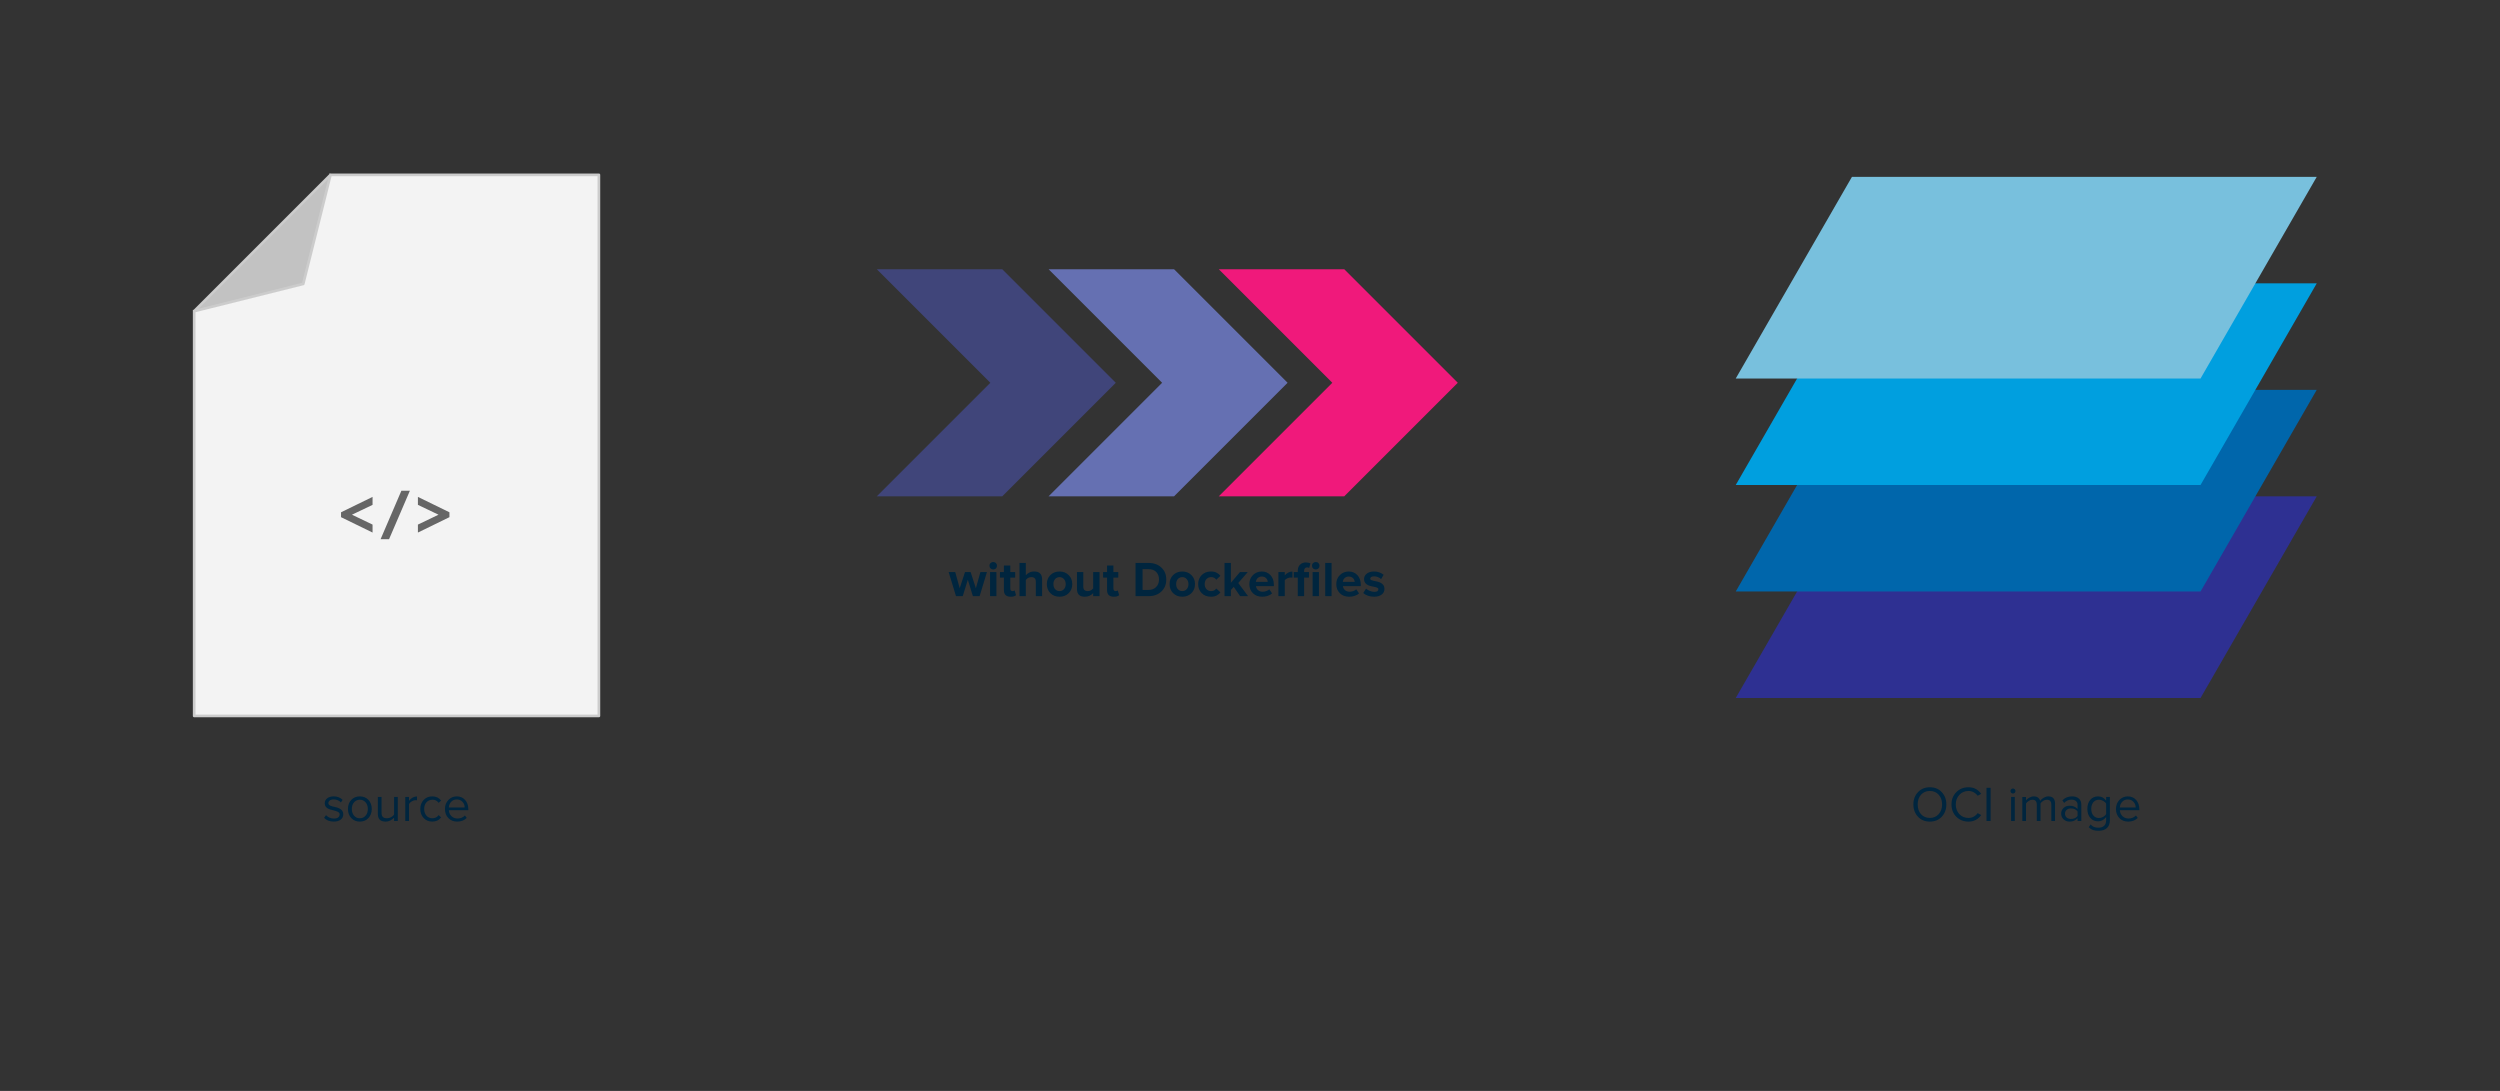 <svg version="1.1" viewBox="0.0 0.0 936.661 408.724" fill="none" stroke="none" stroke-linecap="square" stroke-miterlimit="10" xmlns:xlink="http://www.w3.org/1999/xlink" xmlns="http://www.w3.org/2000/svg"><rect x="0.0" y="0.0" width="936.661" height="408.724" fill="#333333" stroke="none"/><clipPath id="p.0"><path d="m0 0l936.661 0l0 408.724l-936.661 0l0 -408.724z" clip-rule="nonzero"/></clipPath><g clip-path="url(#p.0)"><path fill="#000000" fill-opacity="0.0" d="m0 0l936.661 0l0 408.724l-936.661 0z" fill-rule="evenodd"/><path fill="#f3f3f3" d="m224.38 268.236l-151.629 0l0 -151.649l51.082 -51.082l100.547 0z" fill-rule="evenodd"/><path fill="#c2c2c2" d="m123.834 65.505l-10.216 40.866l-40.866 10.216z" fill-rule="evenodd"/><path fill="#000000" fill-opacity="0.0" d="m123.834 65.505l-10.216 40.866l-40.866 10.216l51.082 -51.082l100.547 0l0 202.731l-151.629 0l0 -151.649" fill-rule="evenodd"/><path stroke="#cccccc" stroke-width="1.0" stroke-linejoin="round" stroke-linecap="butt" d="m123.834 65.505l-10.216 40.866l-40.866 10.216l51.082 -51.082l100.547 0l0 202.731l-151.629 0l0 -151.649" fill-rule="evenodd"/><path fill="#666666" d="m156.576 186.169l11.812 5.766l0 1.828l-11.812 5.766l0 -2.984l7.719 -3.703l-7.719 -3.688l0 -2.984zm-13.98 15.844l7.781 -18.141l3.188 0l-7.797 18.141l-3.172 0zm-3.012 -12.859l-7.719 3.688l7.719 3.703l0 2.984l-11.813 -5.766l0 -1.828l11.813 -5.766l0 2.984z" fill-rule="nonzero"/><path fill="#000000" fill-opacity="0.0" d="m68.65 258.158l159.846 0l0 85.058l-159.846 0z" fill-rule="evenodd"/><path fill="#00253e" d="m125.063 307.826q-2.297 0 -3.641 -1.406l0.734 -1.016q0.453 0.531 1.234 0.906q0.797 0.375 1.734 0.375q1.047 0 1.578 -0.438q0.547 -0.438 0.547 -1.109q0 -0.594 -0.594 -0.938q-0.578 -0.344 -2.188 -0.719q-1.359 -0.281 -2.078 -0.875q-0.719 -0.609 -0.719 -1.641q0 -1.141 0.906 -1.859q0.922 -0.734 2.453 -0.734q2.031 0 3.344 1.312l-0.656 0.969q-0.406 -0.484 -1.109 -0.812q-0.703 -0.328 -1.578 -0.328q-0.938 0 -1.469 0.406q-0.531 0.406 -0.531 1.016q0 0.531 0.594 0.859q0.609 0.312 2.203 0.641q1.359 0.328 2.062 0.969q0.719 0.641 0.719 1.703q0 1.25 -0.969 1.984q-0.969 0.734 -2.578 0.734zm9.753 0q-1.953 0 -3.203 -1.328q-1.25 -1.328 -1.25 -3.406q0 -2.094 1.25 -3.406q1.25 -1.312 3.203 -1.312q1.969 0 3.219 1.312q1.25 1.312 1.25 3.406q0 2.078 -1.25 3.406q-1.25 1.328 -3.219 1.328zm0 -1.25q1.312 0 2.156 -0.969q0.844 -0.984 0.844 -2.516q0 -1.516 -0.844 -2.484q-0.844 -0.984 -2.156 -0.984q-1.297 0 -2.156 0.969q-0.844 0.969 -0.844 2.5q0 1.547 0.844 2.516q0.844 0.969 2.156 0.969zm12.828 1.031l0 -1.266q-0.531 0.594 -1.375 1.047q-0.828 0.438 -1.844 0.438q-2.859 0 -2.859 -2.875l0 -6.359l1.391 0l0 5.938q0 1.062 0.484 1.562q0.484 0.484 1.531 0.484q0.828 0 1.547 -0.406q0.734 -0.406 1.125 -0.953l0 -6.625l1.391 0l0 9.016l-1.391 0zm4.201 0l0 -9.016l1.391 0l0 1.453q1.25 -1.641 3.0 -1.641l0 1.438l-0.547 -0.047q-0.641 0 -1.406 0.453q-0.766 0.453 -1.047 0.984l0 6.375l-1.391 0zm10.125 0.219q-1.984 0 -3.25 -1.344q-1.25 -1.344 -1.25 -3.391q0 -2.031 1.25 -3.375q1.266 -1.344 3.25 -1.344q2.094 0 3.297 1.562l-0.922 0.859q-0.859 -1.172 -2.297 -1.172q-1.391 0 -2.266 0.969q-0.859 0.953 -0.859 2.5q0 1.562 0.859 2.531q0.859 0.953 2.266 0.953q1.406 0 2.297 -1.172l0.922 0.859q-1.203 1.562 -3.297 1.562zm9.329 0q-2.031 0 -3.312 -1.312q-1.281 -1.328 -1.281 -3.422q0 -2.0 1.266 -3.359q1.281 -1.359 3.172 -1.359q1.938 0 3.125 1.344q1.203 1.344 1.203 3.484l0 0.359l-7.297 0q0.078 1.375 1.0 2.25q0.922 0.859 2.25 0.859q1.641 0 2.781 -1.141l0.672 0.922q-1.375 1.375 -3.578 1.375zm2.797 -5.297q0 -1.25 -0.828 -2.125q-0.812 -0.875 -2.141 -0.875q-1.25 0 -2.078 0.875q-0.828 0.875 -0.875 2.125l5.922 0z" fill-rule="nonzero"/><path fill="#f0197b" d="m456.64 100.881l47.008 0l42.535 42.535l-42.535 42.535l-47.008 0l42.535 -42.535z" fill-rule="evenodd"/><path fill="#6570b2" d="m392.873 100.881l47.008 0l42.535 42.535l-42.535 42.535l-47.008 0l42.535 -42.535z" fill-rule="evenodd"/><path fill="#40457a" d="m328.507 100.881l47.008 0l42.535 42.535l-42.535 42.535l-47.008 0l42.535 -42.535z" fill-rule="evenodd"/><path fill="#2e3092" d="m650.323 261.505l43.536 -75.544l174.143 0l-43.536 75.544z" fill-rule="evenodd"/><path fill="#0066ab" d="m650.323 221.607l43.536 -75.544l174.143 0l-43.536 75.544z" fill-rule="evenodd"/><path fill="#009fdf" d="m650.323 181.708l43.536 -75.544l174.143 0l-43.536 75.544z" fill-rule="evenodd"/><path fill="#78c0dd" d="m650.323 141.81l43.536 -75.544l174.143 0l-43.536 75.544z" fill-rule="evenodd"/><path fill="#000000" fill-opacity="0.0" d="m650.314 258.161l217.697 0l0 85.058l-217.697 0z" fill-rule="evenodd"/><path fill="#00253e" d="m723.052 307.829q-2.734 0 -4.453 -1.828q-1.719 -1.828 -1.719 -4.609q0 -2.797 1.719 -4.609q1.734 -1.828 4.453 -1.828q2.75 0 4.453 1.828q1.719 1.828 1.719 4.609q0 2.797 -1.734 4.625q-1.719 1.812 -4.438 1.812zm0 -1.375q2.031 0 3.297 -1.422q1.281 -1.438 1.281 -3.641q0 -2.234 -1.281 -3.641q-1.266 -1.406 -3.297 -1.406q-2.016 0 -3.297 1.391q-1.266 1.375 -1.266 3.656q0 2.25 1.25 3.656q1.266 1.406 3.312 1.406zm14.491 1.375q-2.734 0 -4.562 -1.797q-1.828 -1.812 -1.828 -4.641q0 -2.812 1.828 -4.625q1.828 -1.812 4.562 -1.812q2.969 0 4.734 2.469l-1.312 0.734q-0.547 -0.797 -1.453 -1.297q-0.906 -0.516 -1.969 -0.516q-2.062 0 -3.422 1.438q-1.359 1.438 -1.359 3.609q0 2.203 1.344 3.641q1.359 1.422 3.438 1.422q1.062 0 1.969 -0.5q0.906 -0.516 1.453 -1.312l1.328 0.734q-1.812 2.453 -4.75 2.453zm6.721 -0.219l0 -12.438l1.547 0l0 12.438l-1.547 0zm9.913 -10.297q-0.375 0 -0.656 -0.266q-0.281 -0.281 -0.281 -0.672q0 -0.391 0.281 -0.672q0.281 -0.281 0.656 -0.281q0.391 0 0.672 0.281q0.281 0.281 0.281 0.672q0 0.391 -0.281 0.672q-0.281 0.266 -0.672 0.266zm-0.688 10.297l0 -9.016l1.391 0l0 9.016l-1.391 0zm15.073 0l0 -6.125q0 -1.859 -1.672 -1.859q-0.703 0 -1.375 0.422q-0.656 0.422 -1.0 0.953l0 6.609l-1.406 0l0 -6.125q0 -1.859 -1.656 -1.859q-0.688 0 -1.344 0.438q-0.656 0.422 -1.031 0.969l0 6.578l-1.391 0l0 -9.016l1.391 0l0 1.312q0.312 -0.547 1.188 -1.031q0.891 -0.5 1.719 -0.5q1.047 0 1.625 0.484q0.594 0.484 0.812 1.188q0.453 -0.719 1.312 -1.188q0.859 -0.484 1.703 -0.484q2.516 0 2.516 2.719l0 6.516l-1.391 0zm9.824 0l0 -1.031q-1.141 1.25 -2.984 1.25q-1.359 0 -2.266 -0.859q-0.891 -0.859 -0.891 -2.125q0 -1.297 0.891 -2.125q0.891 -0.844 2.266 -0.844q1.938 0 2.984 1.234l0 -1.625q0 -0.906 -0.641 -1.391q-0.641 -0.5 -1.641 -0.5q-1.578 0 -2.75 1.25l-0.656 -0.984q1.438 -1.484 3.594 -1.484q1.672 0 2.578 0.812q0.922 0.797 0.922 2.234l0 6.188l-1.406 0zm-2.484 -0.781q1.672 0 2.484 -1.125l0 -1.688q-0.812 -1.125 -2.484 -1.125q-0.984 0 -1.609 0.547q-0.609 0.547 -0.609 1.422q0 0.859 0.609 1.422q0.625 0.547 1.609 0.547zm10.301 4.438q-1.156 0 -2.0 -0.281q-0.828 -0.281 -1.641 -1.062l0.719 -1.047q0.562 0.672 1.25 0.953q0.703 0.281 1.672 0.281q1.391 0 2.141 -0.719q0.75 -0.719 0.75 -1.984l0 -1.297q-0.484 0.703 -1.281 1.156q-0.781 0.453 -1.734 0.453q-1.828 0 -2.922 -1.281q-1.094 -1.297 -1.094 -3.375q0 -2.172 1.109 -3.422q1.109 -1.266 2.906 -1.266q1.859 0 3.016 1.578l0 -1.359l1.406 0l0 8.75q0 1.906 -1.125 2.906q-1.109 1.016 -3.172 1.016zm0.203 -4.781q0.766 0 1.516 -0.406q0.766 -0.406 1.172 -1.062l0 -3.938q-0.406 -0.656 -1.172 -1.047q-0.766 -0.406 -1.516 -0.406q-1.312 0 -2.109 0.953q-0.781 0.953 -0.781 2.484q0 1.547 0.797 2.484q0.812 0.938 2.094 0.938zm10.959 1.344q-2.031 0 -3.312 -1.312q-1.281 -1.328 -1.281 -3.422q0 -2.0 1.266 -3.359q1.281 -1.359 3.172 -1.359q1.938 0 3.125 1.344q1.203 1.344 1.203 3.484l0 0.359l-7.297 0q0.078 1.375 1.0 2.25q0.922 0.859 2.25 0.859q1.641 0 2.781 -1.141l0.672 0.922q-1.375 1.375 -3.578 1.375zm2.797 -5.297q0 -1.25 -0.828 -2.125q-0.812 -0.875 -2.141 -0.875q-1.25 0 -2.078 0.875q-0.828 0.875 -0.875 2.125l5.922 0z" fill-rule="nonzero"/><path fill="#000000" fill-opacity="0.0" d="m230.298 153.598l414.11 0l0 125.669l-414.11 0z" fill-rule="evenodd"/><path fill="#00253e" d="m364.502 223.352l-1.891 -6.141l-1.906 6.141l-2.531 0l-2.75 -9.016l2.469 0l1.672 6.062l1.984 -6.062l2.109 0l1.969 6.062l1.688 -6.062l2.453 0l-2.734 9.016l-2.531 0zm7.612 -9.984q-0.578 0 -1.0 -0.406q-0.406 -0.406 -0.406 -1.016q0 -0.594 0.406 -0.984q0.422 -0.406 1.0 -0.406q0.609 0 1.016 0.406q0.406 0.391 0.406 0.984q0 0.609 -0.406 1.016q-0.406 0.406 -1.016 0.406zm-1.172 9.984l0 -9.016l2.375 0l0 9.016l-2.375 0zm7.751 0.219q-2.562 0 -2.562 -2.453l0 -4.703l-1.484 0l0 -2.078l1.484 0l0 -2.453l2.391 0l0 2.453l1.828 0l0 2.078l-1.828 0l0 4.062q0 0.438 0.203 0.719q0.219 0.266 0.609 0.266q0.562 0 0.828 -0.25l0.5 1.781q-0.609 0.578 -1.969 0.578zm9.384 -0.219l0 -5.484q0 -1.641 -1.688 -1.641q-1.234 0 -2.047 1.062l0 6.062l-2.375 0l0 -12.438l2.375 0l0 4.609q0.422 -0.531 1.234 -0.969q0.812 -0.438 1.938 -0.438q1.484 0 2.203 0.766q0.719 0.75 0.719 2.062l0 6.406l-2.359 0zm8.899 0.219q-2.094 0 -3.438 -1.344q-1.328 -1.344 -1.328 -3.391q0 -2.047 1.328 -3.375q1.344 -1.344 3.438 -1.344q2.078 0 3.422 1.344q1.344 1.328 1.344 3.375q0 2.078 -1.344 3.406q-1.344 1.328 -3.422 1.328zm0 -2.109q1.016 0 1.656 -0.734q0.656 -0.734 0.656 -1.891q0 -1.125 -0.656 -1.859q-0.641 -0.75 -1.656 -0.75q-1.0 0 -1.656 0.719q-0.641 0.719 -0.641 1.891q0 1.188 0.641 1.906q0.656 0.719 1.656 0.719zm12.599 1.891l0 -1.141q-1.203 1.359 -3.172 1.359q-1.484 0 -2.203 -0.75q-0.703 -0.75 -0.703 -2.078l0 -6.406l2.375 0l0 5.469q0 1.656 1.656 1.656q1.219 0 2.047 -1.016l0 -6.109l2.375 0l0 9.016l-2.375 0zm7.755 0.219q-2.562 0 -2.562 -2.453l0 -4.703l-1.484 0l0 -2.078l1.484 0l0 -2.453l2.391 0l0 2.453l1.828 0l0 2.078l-1.828 0l0 4.062q0 0.438 0.203 0.719q0.219 0.266 0.609 0.266q0.562 0 0.828 -0.25l0.5 1.781q-0.609 0.578 -1.969 0.578zm8.113 -0.219l0 -12.438l4.906 0q2.938 0 4.766 1.719q1.844 1.703 1.844 4.5q0 2.781 -1.844 4.5q-1.828 1.719 -4.766 1.719l-4.906 0zm4.906 -2.328q1.734 0 2.812 -1.094q1.078 -1.094 1.078 -2.797q0 -1.766 -1.031 -2.828q-1.031 -1.062 -2.859 -1.062l-2.266 0l0 7.781l2.266 0zm12.614 2.547q-2.094 0 -3.438 -1.344q-1.328 -1.344 -1.328 -3.391q0 -2.047 1.328 -3.375q1.344 -1.344 3.438 -1.344q2.078 0 3.422 1.344q1.344 1.328 1.344 3.375q0 2.078 -1.344 3.406q-1.344 1.328 -3.422 1.328zm0 -2.109q1.016 0 1.656 -0.734q0.656 -0.734 0.656 -1.891q0 -1.125 -0.656 -1.859q-0.641 -0.75 -1.656 -0.75q-1.0 0 -1.656 0.719q-0.641 0.719 -0.641 1.891q0 1.188 0.641 1.906q0.656 0.719 1.656 0.719zm10.724 2.109q-2.125 0 -3.453 -1.344q-1.328 -1.344 -1.328 -3.391q0 -2.031 1.328 -3.375q1.328 -1.344 3.453 -1.344q1.375 0 2.234 0.5q0.875 0.5 1.328 1.125l-1.547 1.453q-0.656 -0.969 -1.906 -0.969q-1.078 0 -1.766 0.719q-0.672 0.719 -0.672 1.891q0 1.172 0.672 1.906q0.688 0.719 1.766 0.719q1.219 0 1.906 -0.969l1.547 1.438q-0.453 0.641 -1.328 1.141q-0.859 0.5 -2.234 0.5zm10.95 -0.219l-2.391 -3.469l-1.078 1.156l0 2.312l-2.375 0l0 -12.438l2.375 0l0 7.438l3.406 -4.016l2.922 0l-3.562 4.094l3.672 4.922l-2.969 0zm8.26 0.219q-2.125 0 -3.469 -1.312q-1.344 -1.312 -1.344 -3.422q0 -2.016 1.328 -3.359q1.344 -1.359 3.344 -1.359q1.984 0 3.25 1.375q1.266 1.359 1.266 3.594l0 0.516l-6.703 0q0.109 0.859 0.766 1.484q0.672 0.609 1.828 0.609q0.562 0 1.25 -0.234q0.688 -0.234 1.156 -0.672l1.047 1.531q-0.672 0.625 -1.672 0.938q-0.984 0.312 -2.047 0.312zm2.078 -5.578q-0.062 -0.891 -0.688 -1.438q-0.609 -0.547 -1.531 -0.547q-0.938 0 -1.531 0.562q-0.594 0.562 -0.688 1.422l4.438 0zm4.004 5.359l0 -9.016l2.375 0l0 1.234q0.484 -0.594 1.25 -1.016q0.781 -0.438 1.625 -0.438l0 2.312l-0.656 -0.062q-0.641 0 -1.281 0.312q-0.641 0.297 -0.938 0.719l0 5.953l-2.375 0zm7.247 0l0 -6.938l-1.5 0l0 -2.078l1.5 0l0 -0.484q0 -1.453 0.844 -2.281q0.844 -0.844 2.188 -0.844q1.016 0 1.719 0.375l-0.484 1.703q-0.312 -0.219 -0.766 -0.219q-0.5 0 -0.812 0.328q-0.312 0.328 -0.312 0.938l0 0.484l1.828 0l0 2.078l-1.828 0l0 6.938l-2.375 0zm6.734 -9.984q-0.578 0 -1.0 -0.406q-0.406 -0.406 -0.406 -1.016q0 -0.594 0.406 -0.984q0.422 -0.406 1.0 -0.406q0.609 0 1.016 0.406q0.406 0.391 0.406 0.984q0 0.609 -0.406 1.016q-0.406 0.406 -1.016 0.406zm-1.172 9.984l0 -9.016l2.375 0l0 9.016l-2.375 0zm4.727 0l0 -12.438l2.375 0l0 12.438l-2.375 0zm8.954 0.219q-2.125 0 -3.469 -1.312q-1.344 -1.312 -1.344 -3.422q0 -2.016 1.328 -3.359q1.344 -1.359 3.344 -1.359q1.984 0 3.25 1.375q1.266 1.359 1.266 3.594l0 0.516l-6.703 0q0.109 0.859 0.766 1.484q0.672 0.609 1.828 0.609q0.562 0 1.25 -0.234q0.688 -0.234 1.156 -0.672l1.047 1.531q-0.672 0.625 -1.672 0.938q-0.984 0.312 -2.047 0.312zm2.078 -5.578q-0.062 -0.891 -0.688 -1.438q-0.609 -0.547 -1.531 -0.547q-0.938 0 -1.531 0.562q-0.594 0.562 -0.688 1.422l4.438 0zm7.254 5.578q-1.172 0 -2.25 -0.359q-1.078 -0.375 -1.781 -1.031l1.031 -1.656q0.531 0.5 1.422 0.859q0.906 0.359 1.688 0.359q1.516 0 1.516 -0.969q0 -0.375 -0.406 -0.562q-0.391 -0.188 -0.969 -0.312l-1.297 -0.266q-2.688 -0.578 -2.688 -2.688q0 -1.25 1.031 -2.031q1.047 -0.797 2.672 -0.797q2.109 0 3.625 1.234l-0.938 1.625q-0.422 -0.438 -1.125 -0.734q-0.703 -0.312 -1.547 -0.312q-0.656 0 -1.047 0.266q-0.375 0.25 -0.375 0.625q0 0.344 0.391 0.516q0.391 0.156 0.984 0.281q0.609 0.125 1.297 0.281q0.688 0.156 1.281 0.469q0.594 0.312 0.984 0.859q0.406 0.547 0.406 1.453q0 1.312 -1.078 2.109q-1.062 0.781 -2.828 0.781z" fill-rule="nonzero"/></g></svg>
